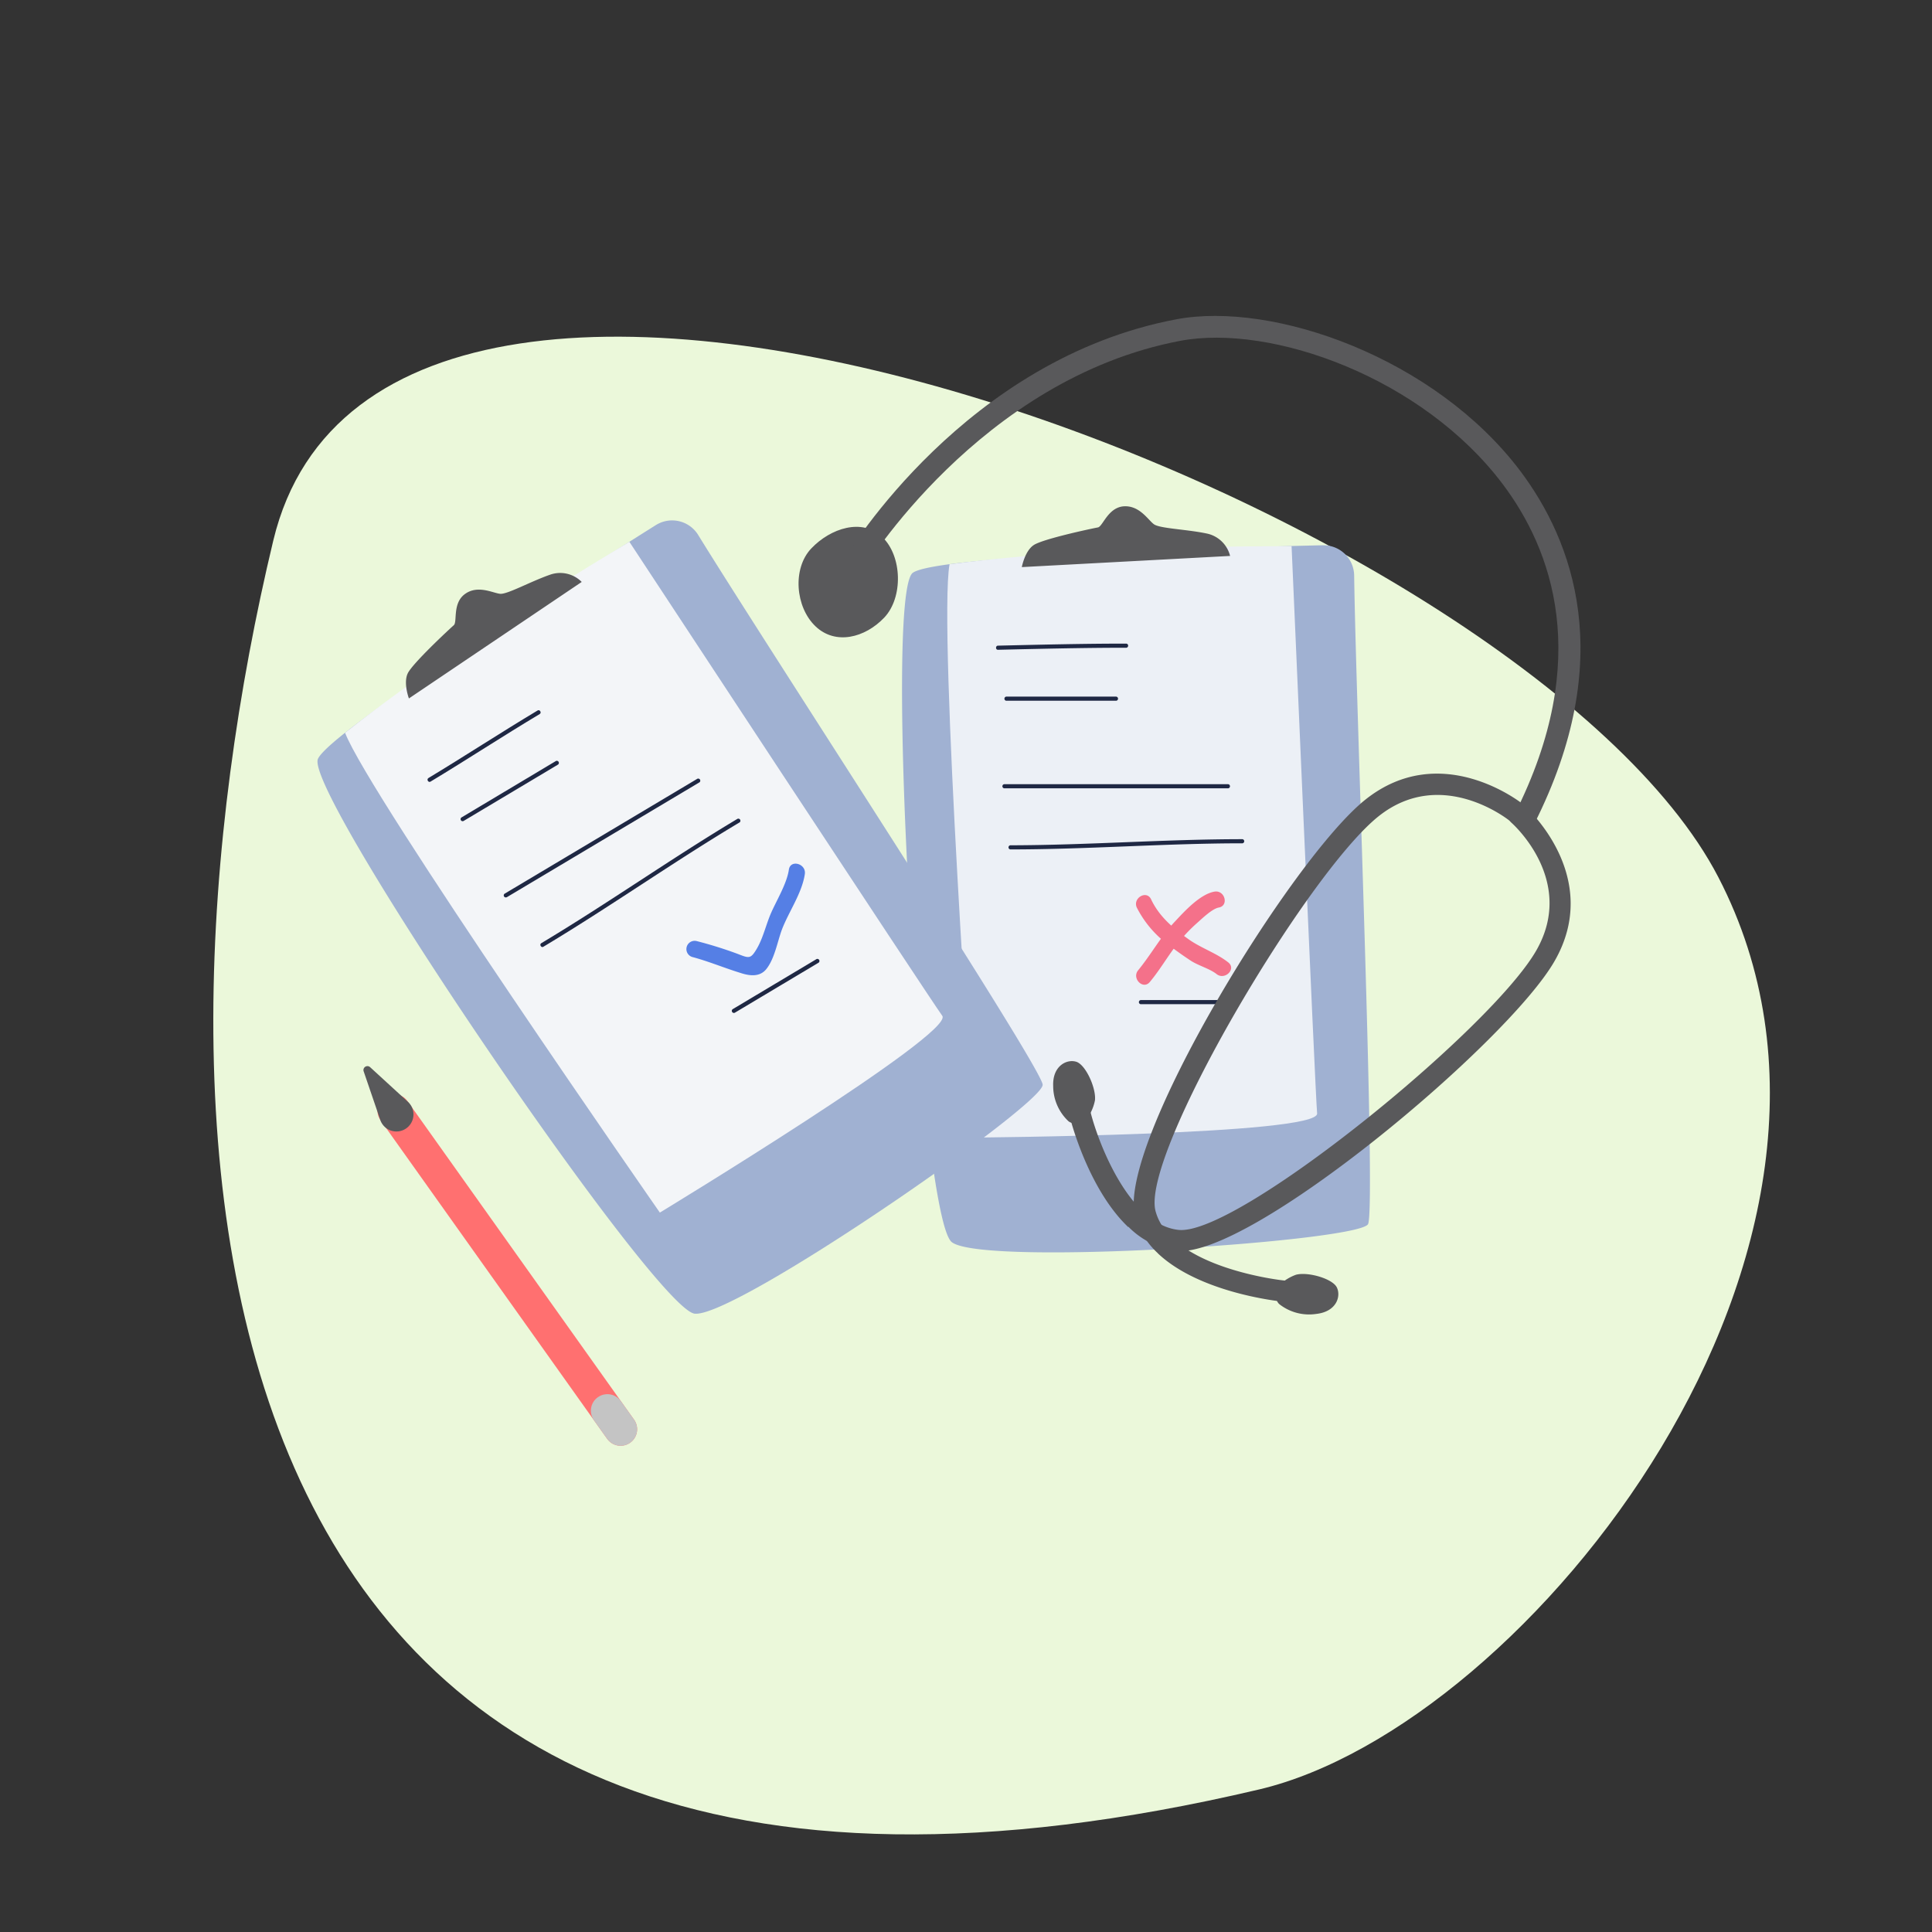 <svg id="Layer_1" data-name="Layer 1" xmlns="http://www.w3.org/2000/svg" viewBox="0 0 351 351"><rect x="0" y="0" width="351" height="351" fill="#333333" stroke="none"/><defs><style>.cls-1{fill:#ebf8da;}.cls-2{fill:#a0b1d2;}.cls-3{fill:#ecf0f6;}.cls-4{fill:#59595b;}.cls-5{fill:#1f2844;}.cls-6{fill:#f4718a;}.cls-7{fill:#f3f5f8;}.cls-8{fill:#557fe5;}.cls-10,.cls-9{fill:none;stroke-linecap:round;stroke-miterlimit:10;stroke-width:6px;}.cls-9{stroke:#ff7070;}.cls-10{stroke:#c4c4c4;}</style></defs><title>finanzen_illustrations_2019_69</title><path class="cls-1" d="M228.76,325.1c48.9-11.53,118.08-98.9,83.42-165.74S70.09,13,49.65,98.2C24.25,204.11,28.46,372.31,228.76,325.1Z"/><path class="cls-2" d="M240.33,99.07a5.56,5.56,0,0,1,5.69,5.49c.32,23.77,4,115.08,2.52,117.84-1.73,3.16-69.88,7.73-75.62,3.27s-12.43-117.8-7.08-121.61c4.45-3.17,57-4.6,74.49-5Z"/><path class="cls-3" d="M172.51,102.51c18.33-2.38,39.51-3.24,62.14-3.3,0,0,4.29,99.16,4.64,103.08s-62.37,4.38-62.37,4.38S170.42,114.35,172.51,102.51Z"/><path class="cls-4" d="M223.48,101a5.52,5.52,0,0,0-4.33-4.09c-3.67-.76-8.42-.89-9.5-1.66S207,91.7,204,92c-2.75.33-3.67,3.66-4.53,3.82-1.68.32-10.05,2.13-11.67,3.21s-2.16,4-2.16,4L223.48,101Z"/><path class="cls-5" d="M181.32,118.05c7.77-.18,15.53-.37,23.32-.37a.38.38,0,0,0,0-.75c-7.8,0-15.55.19-23.32.37-.48,0-.48.77,0,.75Z"/><path class="cls-5" d="M182.8,127.31h20a.38.38,0,0,0,0-.75h-20a.38.38,0,0,0,0,.75Z"/><path class="cls-5" d="M182.43,143.22h40.71a.38.38,0,0,0,0-.75H182.43a.38.38,0,0,0,0,.75Z"/><path class="cls-5" d="M183.54,154.32c14.06,0,28.11-1.11,42.19-1.11a.38.38,0,0,0,0-.75c-14.08,0-28.13,1.09-42.19,1.11a.38.38,0,0,0,0,.75Z"/><path class="cls-5" d="M207.23,182.44H225a.38.38,0,0,0,0-.75H207.23a.38.38,0,0,0,0,.75Z"/><path class="cls-6" d="M206.54,164.9a19.25,19.25,0,0,0,6.08,7c1.18.91,2.41,1.77,3.65,2.59,1.41.94,3.48,1.47,4.76,2.48,1.5,1.18,3.64-.93,2.12-2.12-2.12-1.68-4.83-2.55-7.1-4.13-2.82-2-5.43-4.16-6.92-7.33-.82-1.75-3.4-.23-2.59,1.51Z"/><path class="cls-6" d="M208.9,178.4c2-2.39,3.48-5.12,5.47-7.5a29.14,29.14,0,0,1,3.14-3.24c.91-.8,2.71-2.56,3.91-2.78,1.9-.34,1.1-3.23-.79-2.89-2.62.47-5.44,3.58-7.16,5.42-2.57,2.72-4.34,6-6.69,8.86-1.22,1.48.89,3.62,2.12,2.13Z"/><path class="cls-2" d="M119.15,95.4a5.56,5.56,0,0,1,7.7,1.8c12.46,20.24,62.46,96.73,62.58,99.87.15,3.61-56,42.47-63.24,41.59S55.12,143.9,57.76,137.88c2.2-5,46.58-33.17,61.39-42.48Z"/><path class="cls-7" d="M62.69,133.13c14.51-11.45,32.25-23,51.65-34.7,0,0,54.53,82.93,56.85,86.12s-51.31,35.75-51.31,35.75S67,144.37,62.69,133.13Z"/><path class="cls-4" d="M105.68,105.72a5.51,5.51,0,0,0-5.8-1.29c-3.54,1.24-7.7,3.56-9,3.45s-4.13-1.71-6.49.1c-2.2,1.69-1.28,5-1.94,5.6-1.28,1.14-7.53,7-8.37,8.75s.21,4.56.21,4.56l31.4-21.17Z"/><path class="cls-5" d="M78.22,142c6.64-4,13.15-8.28,19.83-12.27.41-.25,0-.9-.38-.65-6.68,4-13.2,8.27-19.83,12.27-.41.25,0,.9.38.65Z"/><path class="cls-5" d="M84.24,149.14l17.15-10.24a.38.38,0,0,0-.38-.65L83.86,148.5a.37.37,0,0,0,.38.64Z"/><path class="cls-5" d="M92.08,163l35-20.87a.38.38,0,0,0-.38-.65L91.7,162.35a.37.37,0,0,0,.38.64Z"/><path class="cls-5" d="M98.72,172c12.06-7.22,23.56-15.37,35.65-22.59a.38.38,0,0,0-.38-.65c-12.08,7.23-23.58,15.37-35.64,22.59-.42.25,0,.9.37.65Z"/><path class="cls-5" d="M133.48,184l15.25-9.11a.38.38,0,0,0-.38-.65l-15.25,9.11a.38.38,0,0,0,.38.65Z"/><path class="cls-8" d="M125.76,173.86c3,.8,5.84,2,8.77,2.9,1.64.54,3.5.79,4.7-.71,1.49-1.87,2-4.91,2.8-7.1,1.25-3.3,3.68-6.67,4.19-10.16.27-1.89-2.62-2.7-2.9-.8-.36,2.51-2.19,5.51-3.22,7.84-.94,2.14-1.46,4.63-2.66,6.62-1.1,1.83-1.38,1.64-3.5.82a74.08,74.08,0,0,0-7.38-2.3,1.5,1.5,0,0,0-.8,2.89Z"/><path class="cls-4" d="M205,222.87a15.08,15.08,0,0,0,8.67,4.38c13.28,1.55,60.16-37.7,68.74-52.61,8.84-15.32-5.05-27.9-5.21-28a1.93,1.93,0,0,0-2.72.16,1.88,1.88,0,0,0,.17,2.72c.48.44,11.68,10.63,4.43,23.21-8.29,14.39-54.42,51.94-65,50.71-8.89-1-14.5-15.7-15.92-21.27a1.92,1.92,0,0,0-3.73,1c.18.68,3.38,12.95,10.54,19.76Z"/><path class="cls-4" d="M196.76,204.09a8.42,8.42,0,0,0,2.17-4.19c.24-2.2-1.68-6.46-3.39-7s-4.35.73-4.2,4.41a8.77,8.77,0,0,0,2.71,6.33c.81.78,2.71.43,2.71.43Z"/><path class="cls-4" d="M210.33,227.68c7.55,7.18,21.87,8.71,22.63,8.79a1.92,1.92,0,0,0,.38-3.83c-.2,0-20.59-2.2-23.4-12.6-2.77-10.25,27.54-61.43,40.54-71.76,11.43-9.08,23.64.71,23.76.82a1.93,1.93,0,0,0,2.44-3c-.15-.12-14.75-11.84-28.59-.85-13.47,10.7-45.35,62.87-41.86,75.78a14.37,14.37,0,0,0,4.1,6.63Z"/><path class="cls-4" d="M231.64,234.35a8.45,8.45,0,0,1,3.82-2.76c2.15-.57,6.64.7,7.42,2.32s-.08,4.4-3.75,4.8a8.74,8.74,0,0,1-6.66-1.74c-.89-.69-.83-2.62-.83-2.62Z"/><path class="cls-4" d="M147.4,99.63c-3.48,3.65-2.9,10.67.75,14.15s9,2.09,12.48-1.56,3.3-11.19-.35-14.67-9.4-1.58-12.88,2.08Z"/><path class="cls-4" d="M153.32,101.69c.88-1.49,22.1-36.45,60.38-43.68,17.66-3.33,47,7,62.51,27.57,9.52,12.67,17.69,34.07,2.51,64.14l-3.55-1.79c14.26-28.25,6.7-48.19-2.14-59.95-14.63-19.44-42.1-29.17-58.59-26.06-36.48,6.9-57.5,41.46-57.7,41.8Z"/><line class="cls-9" x1="71.58" y1="201.78" x2="112.75" y2="259.66"/><path class="cls-4" d="M69.07,203.42l-3-8.78a.71.71,0,0,1,.45-.91.72.72,0,0,1,.72.15l6.83,6.26a3.1,3.1,0,1,1-5,3.28Z"/><line class="cls-10" x1="110.35" y1="256.29" x2="112.75" y2="259.66"/></svg>